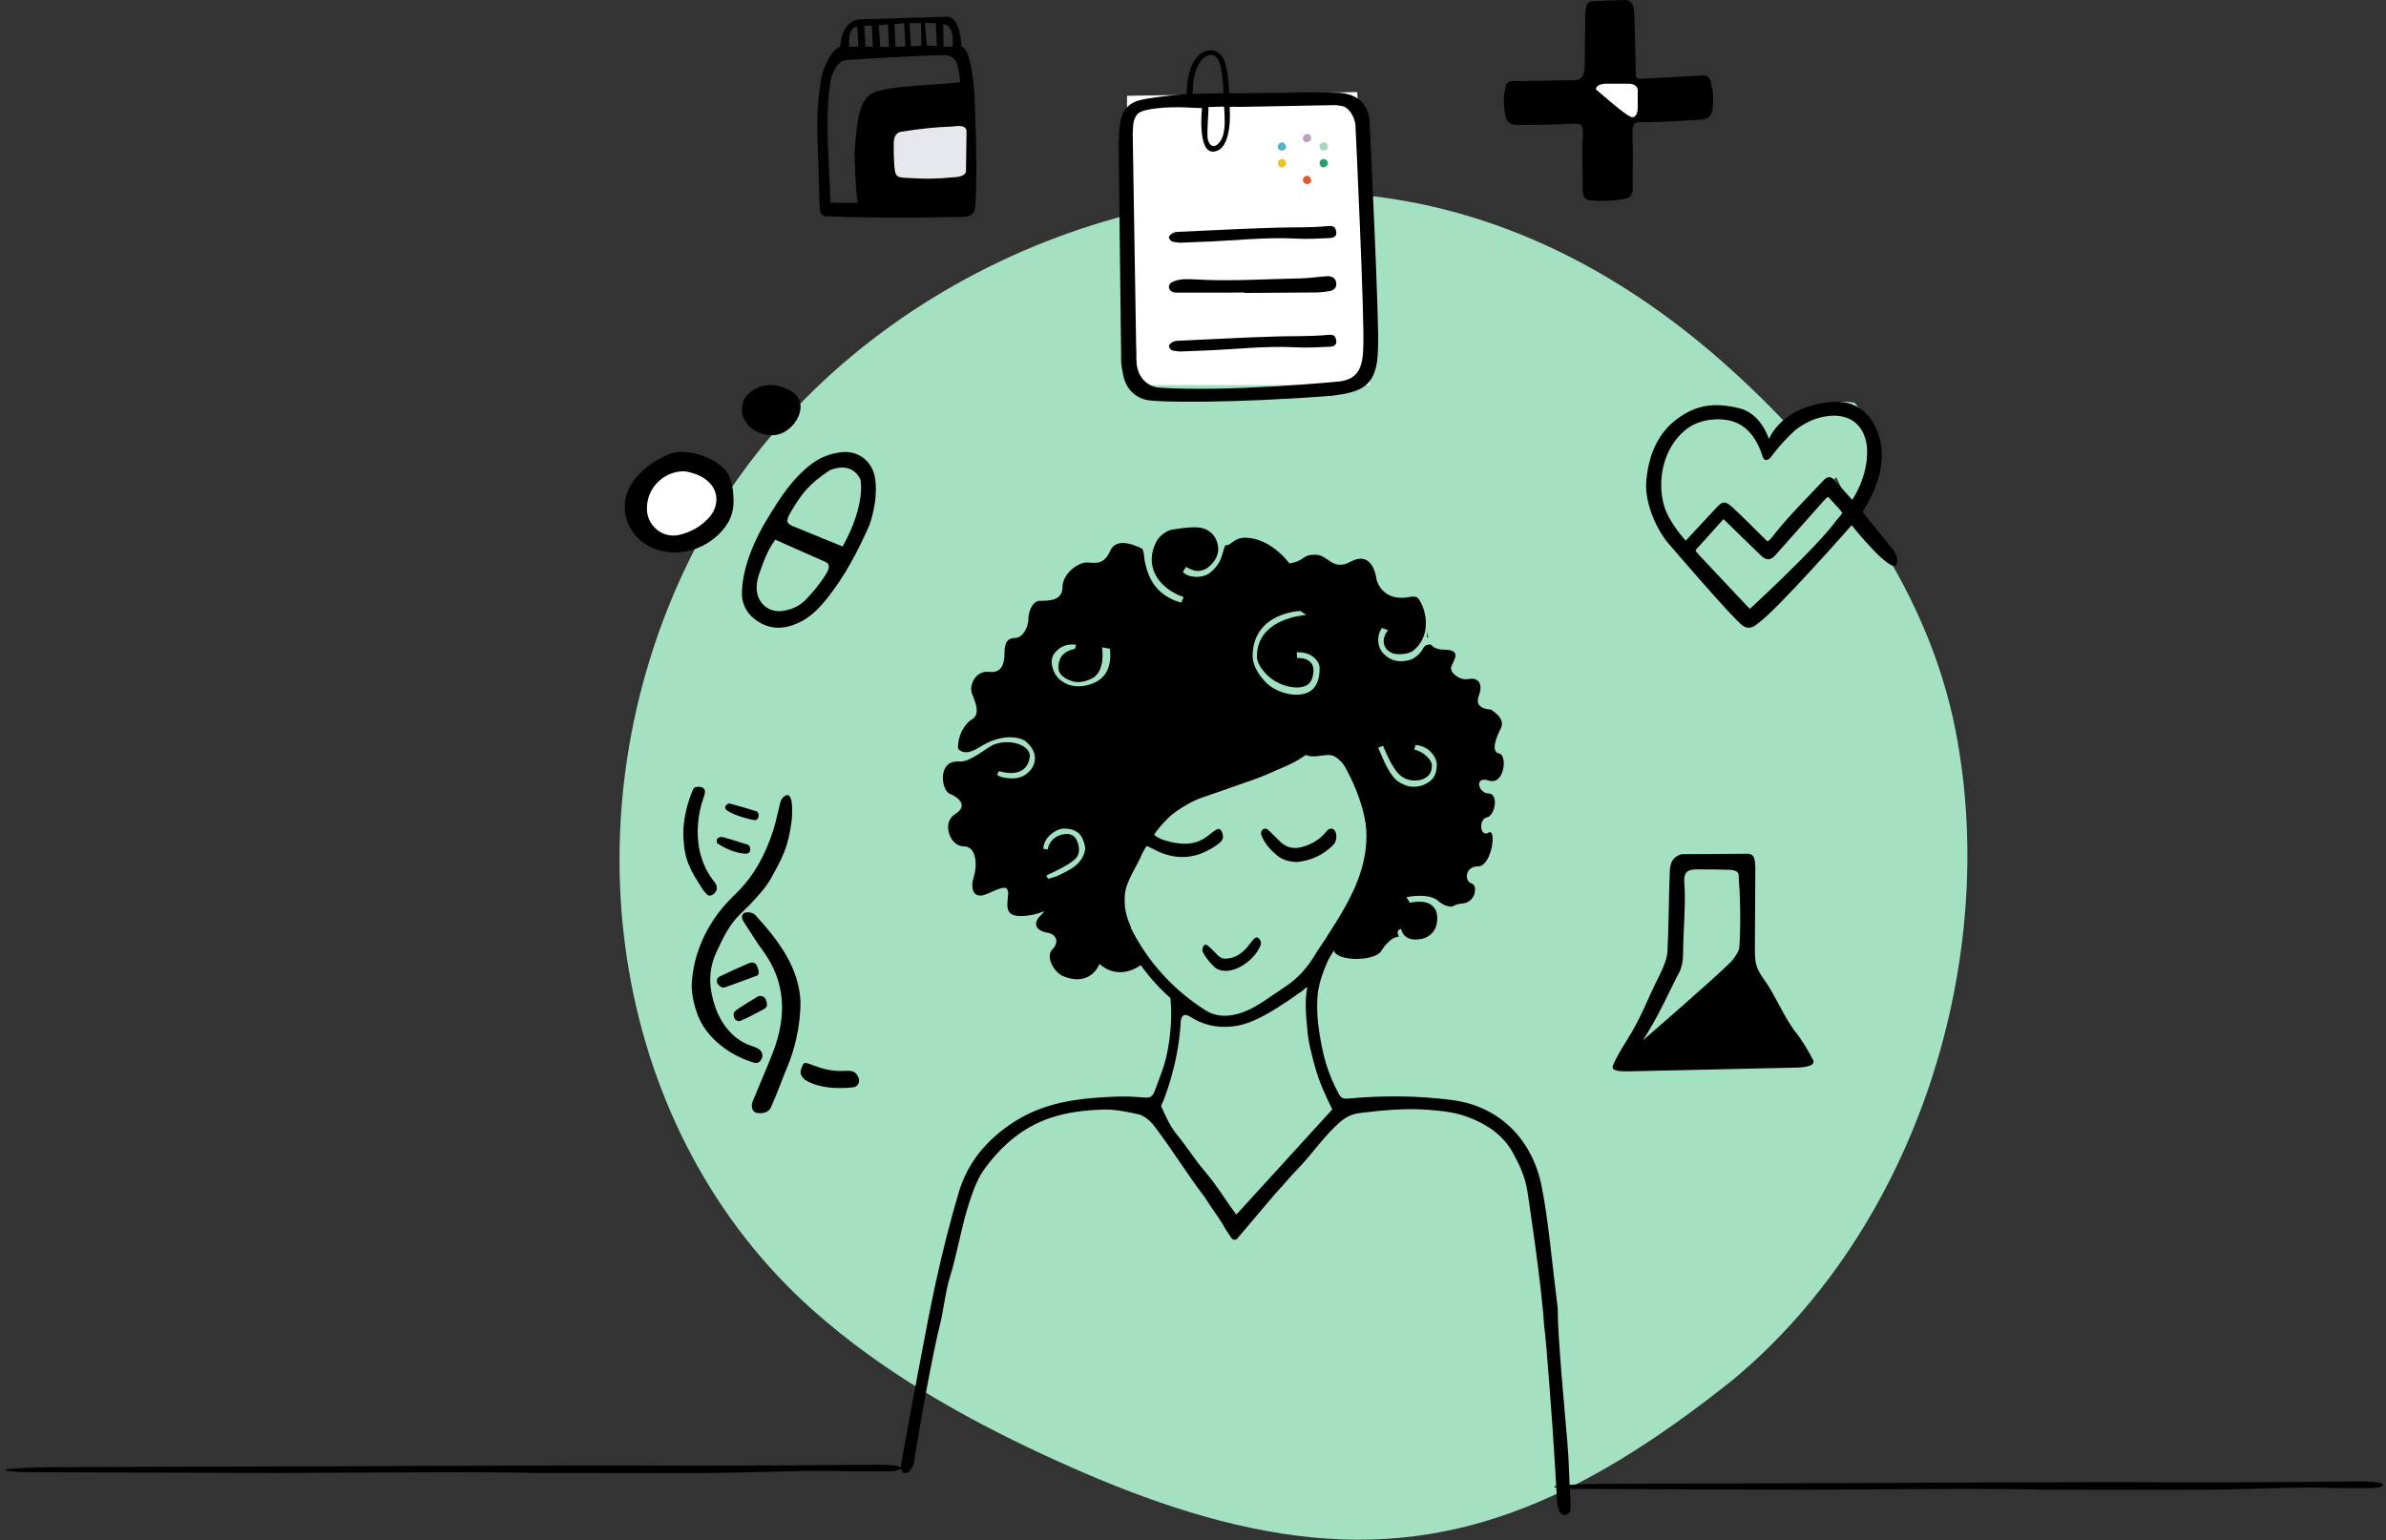 <svg xmlns="http://www.w3.org/2000/svg" xmlns:xlink="http://www.w3.org/1999/xlink" width="285px" height="184px" viewBox="0 0 285 184"><rect x="0" y="0" width="285" height="184" fill="#333333" stroke="none"/><title>peaceofmind</title><desc>Created with Sketch.</desc><g id="Symbols" stroke="none" stroke-width="1" fill="none" fill-rule="evenodd"><g id="section,-3-value-props-new" transform="translate(-1006, -303)" fill-rule="nonzero"><g id="peaceofmind" transform="translate(1006, 303)"><path d="M124.535,173.755 C133.582,177.956 143.191,181.696 153.234,183.246 C172.792,186.26 188.416,179.692 207.025,164.826 C229.102,146.437 238.865,114.478 233.603,87.377 C230.175,69.697 218.678,54.623 205.626,43.128 C192.816,31.855 177.354,24.014 159.678,23.073 C128.428,21.4 95.291,38.825 81.517,68.617 C67.501,98.927 73.292,135.403 97.157,156.591 C105.187,163.731 114.748,169.206 124.535,173.755 Z" id="Path" fill="#A3E1C2"></path><path d="M92.535,64 L100.621,67.27 C100.621,67.27 97.323,75.354 92.863,73.802 C88.017,72.118 92.535,64 92.535,64 Z" id="Path" fill="#A3E1C2"></path><path d="M86.493,61.108 C87.141,58.416 85.261,55.738 82.294,55.126 C79.327,54.513 76.397,56.2 75.749,58.892 C75.101,61.584 76.981,64.263 79.948,64.875 C82.915,65.487 85.845,63.801 86.493,61.108 Z" id="Path" fill="#FFFFFF"></path><path d="M91.66,61.985 C93.12,59.554 94.631,57.176 96.942,55.432 C98.011,54.621 99.184,54.19 100.47,54.031 C102.434,53.784 104.128,55.026 104.502,57.008 C104.502,57.008 105.031,59.281 103.859,62.716 C102.486,65.834 100.905,68.847 98.776,71.516 C97.812,72.723 96.734,73.815 95.3,74.449 C93.493,75.26 91.756,75.242 90.113,73.947 C89.236,73.251 88.758,72.37 88.628,71.278 C88.454,66.874 91.66,61.985 91.66,61.985 Z M99.132,56.172 C96.569,57.88 95.709,58.99 94.205,61.615 C93.997,62.188 93.867,62.514 94.666,62.848 L100.653,65.297 C103.467,60.224 102.781,57.326 102.781,57.326 C102.781,57.326 101.982,55.044 99.132,56.172 Z M92.598,64.478 C91.625,65.826 91.156,67.217 90.652,68.662 C90.496,69.111 90.4,69.604 90.383,70.08 C90.305,71.956 91.773,73.296 93.606,72.978 C94.64,72.802 95.579,72.37 96.326,71.569 C97.212,70.626 98.029,69.64 98.698,68.53 C99.141,67.799 99.097,67.393 98.637,67.156" id="Shape" fill="#000000"></path><path d="M87.609,59.495 C87.724,61.356 87.017,62.752 85.755,63.929 C83.469,66.062 80.264,66.589 77.625,65.316 C74.994,64.051 73.679,60.601 75.392,57.879 C76.486,56.141 78.102,55.043 79.894,54.279 C81.906,53.428 85.499,54.639 86.788,56.351 C87.265,56.992 87.6,58.301 87.609,59.495 Z M81.853,56.316 C79.602,56.185 77.219,58.055 77.272,60.847 C77.307,62.796 79.126,64.341 81.059,63.92 C82.515,63.604 83.795,62.884 84.775,61.742 C85.826,60.504 85.834,58.845 84.828,57.765 C84.016,56.887 82.948,56.518 81.853,56.316 Z" id="Shape" fill="#000000"></path><path d="M88.986,47.51 C88.306,48.767 88.591,50.175 89.712,51.114 C90.843,52.07 92.533,52.28 93.691,51.609 C95.061,50.821 95.86,49.287 95.557,48.071 C95.373,47.334 94.849,46.822 94.124,46.546 C94.124,46.546 91.229,44.819 88.986,47.51 Z" id="Path" fill="#000000"></path><path d="M201.635,64.868 L206.047,60.547 L211.393,65 L219.334,57.02 L221.02,60.547 C221.02,60.547 226.498,54.613 221.554,48.132 C221.554,48.132 215.552,46.607 210.528,53.917 C210.528,53.917 210.319,47.462 203.234,48.538 C203.243,48.538 191.746,53.264 201.635,64.868 Z" id="Path" fill="#A3E1C2"></path><path d="M223.995,65.958 C223.16,65.074 222.484,64.34 221.737,63.439 C221.596,63.264 221.342,62.923 221.183,62.739 C221.183,62.739 212.232,72.929 209.949,74.503 C209.228,75.16 208.666,75.072 208.2,74.775 C207.155,74.136 199.047,64.646 199.047,64.646 C197.624,62.748 196.421,59.835 196.649,57.395 C196.913,54.561 197.896,51.849 200.321,50.056 C202.675,48.316 204.827,48.088 207.647,48.753 C210.379,49.348 211.284,52.444 211.284,52.444 C213.506,47.905 219.409,48.001 219.409,48.001 C221.297,47.966 222.949,49.024 223.845,50.677 C225.136,53.065 224.952,55.593 224.091,57.955 C223.766,58.829 223.318,59.686 222.87,60.517 C222.747,60.736 222.624,60.955 222.484,61.156 C222.615,61.331 222.65,61.383 222.729,61.488 C223.88,62.905 225.022,64.322 226.164,65.748 C226.445,66.098 226.893,67.121 226.401,67.585 C225.935,67.943 223.995,65.958 223.995,65.958 Z M221.236,59.721 C221.236,59.721 223.221,56.914 223.011,53.511 C222.782,50.835 221.043,49.505 218.663,49.68 C217.064,49.794 215.728,50.415 214.455,51.368 C214.455,51.368 212.68,52.986 211.529,54.622 C211.529,54.622 210.871,55.436 210.545,54.57 C209.781,52.068 208.297,50.389 206.04,50.153 C206.04,50.153 203.255,49.68 201.182,51.482 C198.749,53.564 197.853,57.281 198.792,60.517 C199.416,62.494 201.349,64.602 201.349,64.602 L204.906,60.78 C205.758,59.826 206.048,59.791 207.059,60.727 C208.297,61.873 209.474,63.08 210.678,64.261 C211.125,64.698 211.099,64.812 211.486,64.392 C211.582,64.287 211.679,64.173 211.766,64.06 C213.41,61.882 216.484,58.829 217.266,57.972 C218.1,57.071 218.469,56.503 219.4,57.657 L221.236,59.721 Z M211.977,66.422 C211.38,67.043 210.845,66.903 210.238,66.273 L205.864,62.022 L202.517,65.748 C202.596,65.949 202.807,66.107 203.035,66.404 C204.124,67.576 209.009,72.754 209.009,72.754 C209.009,72.754 216.502,65.853 218.979,62.66 C219.479,61.978 219.813,61.672 220.059,61.296 C219.848,60.955 219.497,60.579 218.9,59.931 C218.697,59.721 218.566,59.573 218.338,59.354 C218.162,59.477 217.986,59.686 217.793,59.888 L211.977,66.422 Z" id="Shape" fill="#000000"></path><path d="M115.621,14.645 C115.621,14.645 115.54,21.021 115.371,21.594 C115.202,22.176 106.319,21.961 106.319,21.961 C106.319,21.961 105.32,16.436 105.712,15.863 C106.096,15.281 115.237,14 115.237,14 L115.621,14.645 Z" id="Path" fill="#E6E8EB"></path><path d="M116.398,11.364 C116.283,9.631 115.874,5.646 114.843,5.574 C114.843,5.574 114.772,2 113.137,2 L102.848,2.304 C101.08,2.295 100.431,4.198 100.36,5.574 C99.267,5.985 98.378,8.112 98.174,9.005 C97.97,9.899 97.641,12.517 97.623,14.206 C97.605,16.323 97.712,18.441 97.783,20.559 C97.836,22.132 97.827,22.98 97.908,24.553 C97.952,25.455 98.041,25.804 98.787,25.84 C105.825,26.152 115.119,25.911 115.119,25.911 C116.14,25.911 116.443,25.241 116.487,24.741 C116.834,20.487 116.398,11.364 116.398,11.364 Z M113.795,5.574 L112.711,5.592 L112.657,2.894 C112.667,2.894 114.017,2.76 113.795,5.574 Z M111.778,2.76 L111.911,5.512 L110.711,5.431 L110.481,2.76 L111.778,2.76 Z M110.001,2.76 L110.063,5.449 L108.801,5.538 L108.65,2.777 L110.001,2.76 Z M108.001,2.768 L108.134,5.565 L106.971,5.601 L106.837,2.885 L108.001,2.768 Z M106.055,2.911 L106.18,5.592 L105.14,5.61 L104.963,3.019 L106.055,2.911 Z M104.128,3.045 L104.261,5.583 C104.092,5.583 103.372,5.565 103.372,5.565 L103.239,3.099 C103.585,3.063 104.128,3.045 104.128,3.045 Z M102.394,3.188 L102.546,5.565 L101.462,5.601 C101.133,3.26 102.394,3.188 102.394,3.188 Z M101.141,7.165 C101.141,7.165 111.778,6.503 112.933,6.611 C114.435,6.745 114.435,7.844 114.71,9.836 C111.955,10.122 110.996,10.096 108.588,10.31 C105.886,10.551 104.403,10.837 103.718,11.463 C102.332,12.723 102.279,16.145 102.075,18.173 C102.075,18.173 102.154,22.641 102.457,24.213 C100.955,24.276 99.196,24.205 99.196,24.205 C99.089,20.997 98.76,16.574 98.876,13.357 C98.929,12.034 99,10.605 99.276,9.354 C99.284,9.336 99.764,7.281 101.141,7.165 Z M115.385,20.416 C115.385,21.175 113.955,21.175 113.955,21.175 C112.044,21.381 110.471,21.381 108.801,21.283 C107.068,21.184 106.882,21.345 106.793,19.29 C106.757,18.539 106.731,17.789 106.757,17.038 C106.784,16.279 107.086,15.832 107.664,15.734 C110.098,15.35 111.902,15.18 113.741,15.117 C114.097,15.108 115.448,14.778 115.448,15.734 C115.456,15.743 115.385,19.656 115.385,20.416 Z" id="Shape" fill="#000000"></path><path d="M204.296,9.631 C204.188,9.163 203.786,8.948 203.303,9.029 L195.87,9.424 C195.28,9.406 195.405,8.993 195.387,8.427 C195.333,6.28 195.289,4.124 195.226,1.977 C195.217,1.617 195.199,1.258 195.128,0.908 C195.02,0.351 194.627,-0.009 194.099,0 C192.748,0.036 191.389,0.072 190.038,0.171 C189.144,0.18 189.358,2.713 189.358,2.713 C189.323,3.791 189.287,6.334 189.296,7.412 L189.269,8.337 C189.206,8.903 188.965,9.55 188.223,9.577 L180.781,9.702 C180.289,9.657 179.904,9.9 179.824,10.367 C179.627,11.562 179.556,11.679 179.69,12.91 C179.797,13.934 179.824,14.877 181.201,14.94 C183.41,14.922 185.101,14.913 187.31,14.805 C189.037,14.715 189.081,14.751 189.064,16.35 C188.885,18.785 189.126,20.141 189.037,22.046 C189.019,22.405 189.054,22.765 189.099,23.115 C189.162,23.609 189.466,23.887 189.949,23.932 C191.237,24.058 192.516,24.004 193.795,23.807 C194.734,23.663 194.958,23.465 195.03,22.477 C194.949,20.195 195.11,19.09 194.994,16.557 C194.958,14.598 195.11,14.518 196.622,14.607 C198.831,14.563 201.04,14.428 203.249,14.293 C204.609,14.131 204.573,13.188 204.609,12.164 C204.653,10.915 204.582,10.816 204.296,9.631 Z" id="Path" fill="#000000"></path><path d="M194.703,13.924 C195.437,14.267 195.621,13.366 195.621,12.911 C195.621,12.456 195.621,10.782 195.621,10.782 C195.621,10.782 195.679,9.983 194.433,10 C193.516,10.009 191.808,10 191.808,10 C191.808,10 190.669,9.992 190.621,10.67 C190.621,10.67 193.902,13.555 194.703,13.924 Z" id="Path" fill="#FFFFFF"></path><path d="M89.886,110 C89.886,110 86.332,113.704 88.128,118.709 C89.923,123.707 93.799,125 93.799,125 C93.799,125 97.289,116.813 89.886,110 Z" id="Path" fill="#A3E1C2"></path><path d="M85.017,107 C85.017,107 88.834,105.477 88.612,100.782 C88.342,94.955 83.921,95 83.921,95 C83.921,95 80.364,98.154 85.017,107 Z" id="Path" fill="#A3E1C2"></path><path d="M93.8,95.077 C93.45,95.26 93.266,95.591 93.178,95.967 C92.907,97.056 92.696,98.163 92.355,99.227 C91.444,102.034 90.112,104.597 87.965,106.698 C87.159,107.483 86.371,108.302 85.714,109.2 C83.883,111.685 82.761,114.614 82.621,117.665 C82.612,118.912 82.937,120.219 83.366,121.335 C84.391,123.968 86.984,125.964 89.753,126.871 C90.103,126.984 90.497,127.133 90.795,126.775 C91.023,126.505 91.084,126.287 91.058,126.008 C91.005,125.389 90.357,125.154 89.77,124.962 C87.65,124.282 86.204,122.442 85.477,120.428 C84.689,118.232 84.531,116 85.574,113.759 C86.502,111.772 87.159,110.351 88.789,108.851 C89.621,108.084 91.373,106.21 91.934,105.216 C93.476,102.47 94.159,101.232 94.562,98.041 C94.554,98.041 94.948,94.432 93.8,95.077 Z" id="Path" fill="#000000"></path><path d="M90.291,132.945 C90.104,132.873 89.908,132.657 89.852,132.459 C89.684,131.902 89.992,131.399 90.188,130.914 C90.88,129.198 91.638,127.509 92.311,125.775 C93.966,121.48 93.928,117.338 91.039,113.466 C90.478,112.72 89.992,111.92 89.478,111.139 C89.216,110.752 88.964,110.357 88.73,109.952 C88.562,109.656 88.58,109.333 88.842,109.117 C89.104,108.901 89.917,109 90.17,109.279 C93.106,112.459 95.452,115.694 95.621,119.728 C95.602,122.585 94.948,125.37 93.957,127.689 C93.293,129.251 92.993,130.285 92.152,132.145 C92.161,132.136 91.909,133.259 90.291,132.945 Z" id="Path" fill="#000000"></path><path d="M85.179,105.183 C85.179,105.183 85.869,105.819 85.524,106.49 C85.368,106.748 85.148,106.946 84.913,106.988 C84.787,107.005 84.615,107.014 84.529,106.937 C84.325,106.756 84.129,106.55 83.98,106.318 C82.992,104.761 81.856,103.223 81.691,100.781 C81.283,97.522 82.788,94.316 82.788,94.316 C82.937,93.877 83.815,93.963 84.019,94.169 C84.341,94.47 84.176,94.823 84.09,95.175 C84.09,95.167 81.809,100.678 85.179,105.183 Z" id="Path" fill="#000000"></path><path d="M96.127,128.991 C95.614,128.516 95.55,128.179 95.678,127.793 C95.751,127.575 95.925,127.011 96.127,127 C96.43,126.991 96.751,127.139 97.063,127.258 C98.237,127.704 99.365,128.021 100.814,127.951 C101.768,127.892 102.181,127.971 102.52,128.675 C102.813,129.288 102.419,129.862 101.942,129.902 C101.952,129.912 98.265,130.427 96.127,128.991 Z" id="Path" fill="#000000"></path><path d="M86.537,117.986 C86.156,118.078 85.804,117.688 85.699,117.483 C85.499,117.103 85.709,116.785 86.023,116.642 C87.137,116.108 88.252,115.595 89.385,115.112 C90.061,114.825 90.413,115.091 90.585,115.903 C90.642,116.169 90.661,116.477 90.413,116.569 C89.042,117.083 87.899,117.493 86.537,117.986 Z" id="Path" fill="#000000"></path><path d="M90.616,97.302 C90.663,97.76 90.38,98.063 90.057,97.989 C88.964,97.745 87.879,97.45 86.911,96.889 C86.675,96.749 86.526,96.513 86.691,96.262 C86.785,96.129 87.037,95.974 87.163,96.004 C88.248,96.291 89.318,96.601 90.388,96.941 C90.521,96.992 90.576,97.236 90.616,97.302 Z" id="Path" fill="#000000"></path><path d="M85.951,100.03 C86.087,100.022 86.232,99.977 86.353,100.015 C87.334,100.299 88.307,100.584 89.272,100.906 C89.537,100.995 89.642,101.258 89.618,101.535 C89.585,101.842 89.352,102.014 89.079,101.999 C87.816,101.939 86.723,101.408 85.702,100.779 C85.597,100.719 85.613,100.426 85.645,100.254 C85.661,100.164 85.846,100.105 85.951,100.03 Z" id="Path" fill="#000000"></path><path d="M91.621,120.073 C91.574,120.442 91.247,120.565 91.06,120.667 C90.21,121.128 89.341,121.579 88.454,121.958 C88.164,122.082 87.828,121.928 87.678,121.538 C87.529,121.149 87.687,120.851 87.977,120.657 C88.79,120.114 89.612,119.601 90.453,119.098 C90.752,118.924 91.21,118.975 91.406,119.303 C91.528,119.519 91.612,119.724 91.621,120.073 Z" id="Path" fill="#000000"></path><polygon id="Path" fill="#000000" points="208.986 115 215.621 125.972 195.621 127 195.897 125.313"></polygon><polygon id="Path" fill="#A3E1C2" points="200.212 103 208.621 103.126 208.192 115.456 196.992 124.923 194.621 126 200.212 115.986"></polygon><path d="M214.701,127.55 L194.834,127.996 C194.1,127.996 192.7,128.074 192.623,127.55 C192.545,127.026 194.834,123.454 194.834,123.454 C196.232,121.069 196.889,119.156 198.218,116.527 C198.598,115.768 199.116,114.606 199.168,113.758 C199.323,111.042 199.323,107.252 199.453,104.098 C199.496,103.033 199.815,102.386 200.843,102.055 L208.562,102.003 C209.659,101.95 209.607,102.727 209.667,103.662 L209.615,113.496 C209.615,115.278 209.84,115.828 210.824,117.191 C212.024,118.851 213.207,121.733 214.494,123.332 C215.228,124.24 216.013,125.585 216.549,126.598 C217.059,127.55 214.701,127.55 214.701,127.55 Z M206.749,114.929 C207.059,114.632 207.716,113.68 207.75,113.243 C207.923,110.938 207.897,107.68 207.698,105.077 C207.698,104.404 207.75,104.02 206.654,103.924 C205.031,103.871 204.322,103.871 202.561,103.871 C201.404,103.915 201.084,104.361 201.188,105.557 C201.369,107.706 201.067,111.34 201.05,113.479 C201.042,114.667 200.99,115.584 200.351,116.597 C199.28,118.764 198.132,121.174 197.156,122.79 C197.044,122.982 196.698,123.585 196.223,124.31 C196.223,124.31 204.426,117.226 206.749,114.929 Z M208.001,116.3 C204.823,118.527 202.924,121.366 199.314,123.829 C198.235,124.502 195.783,126.091 196.301,126.214 C196.379,126.398 197.571,126.415 197.856,126.38 C199.522,126.38 201.793,126.17 203.563,126.17 C206.498,126.126 209.486,125.996 212.784,125.908 C213.018,125.926 213.458,125.882 213.467,125.541 C213.484,125.332 213.363,125.061 213.216,124.903 C211.67,122.467 209.771,118.458 208.001,116.3 Z" id="Shape" fill="#000000"></path><polygon id="Path" fill="#FFFFFF" points="163.621 46 134.621 46 134.621 11.445 162.122 11"></polygon><path d="M141.721,11.224 C141.826,9.922 141.826,9.066 142.393,7.747 C142.393,7.747 143.107,6 144.623,6 C146.235,6 146.479,8.131 146.479,8.131 C146.68,8.883 146.723,9.616 146.828,11.119 C147.551,11.171 148.143,11.162 148.954,11.145 C151.054,11.101 153.084,11.075 155.176,11.04 C156.648,11.014 158.13,11.075 159.602,11.075 C161.458,11.075 163.375,11.896 163.584,14.429 C163.584,14.429 164.813,39.516 164.595,41.683 C164.525,46.312 162.521,46.819 159.158,47.282 C147.29,48.19 138.55,48.077 137.077,47.806 C135.604,47.535 134.48,46.452 134.167,44.818 C134.062,44.286 133.94,43.744 133.923,43.211 L133.627,17.976 C133.609,17.434 133.635,16.884 133.662,16.342 C133.731,14.403 133.914,12.874 135.622,12.141 C136.546,11.669 141.721,11.224 141.721,11.224 Z M144.946,18.116 C142.985,18.246 143.577,12.918 143.577,12.918 C143.229,12.918 142.375,12.866 141.765,12.84 C139.404,12.726 136.598,12.971 135.962,13.547 C135.247,14.176 135.361,15.224 135.299,15.993 L135.709,41.351 C135.753,42.049 135.709,42.757 135.77,43.447 C135.892,44.906 136.885,46.12 138.341,46.303 C146.619,46.889 159.977,45.578 159.977,45.578 C162.068,45.316 162.791,44.128 162.835,41.517 C163.027,38.617 161.92,15.285 161.92,15.285 C161.92,13.914 161.013,12.77 160.334,12.682 C160.029,12.639 159.716,12.551 159.411,12.56 C155.681,12.621 151.951,12.691 148.222,12.77 C147.856,12.778 147.333,12.726 146.871,12.778 C146.88,12.787 147.333,17.923 144.946,18.116 Z M146.157,11.136 C146.026,9.197 145.974,7.651 145.355,6.908 C144.841,6.236 144.057,6.646 143.682,7.022 C142.654,8.035 142.488,9.739 142.454,11.224 L146.157,11.136 Z M144.353,12.787 C144.335,13.704 144.205,15.338 144.222,16.264 C144.231,16.622 144.405,17.417 144.946,17.452 C145.286,17.469 145.651,17.067 145.808,16.805 C146.174,16.194 146.279,15.373 146.287,14.674 C146.287,14.29 146.261,13.11 146.209,12.735 L144.353,12.787 Z" id="Shape" fill="#000000"></path><path d="M140.929,42 C140.613,41.953 140.296,41.945 140.033,41.867 C139.874,41.82 139.769,41.672 139.681,41.547 C139.523,41.329 139.707,41.141 139.883,40.985 C140.235,40.673 140.771,40.712 141.254,40.689 C145.033,40.517 148.803,40.306 152.583,40.197 C154.569,40.142 156.572,40.204 158.549,40.017 C159.341,39.939 159.525,40.119 159.613,40.735 C159.675,41.188 159.367,41.407 158.813,41.43 C157.522,41.485 156.212,41.571 154.929,41.5 C151.018,41.29 147.169,41.781 143.293,41.906 C142.502,41.93 141.702,41.969 140.929,42 Z" id="Path" fill="#000000"></path><path d="M140.939,29 C140.618,28.953 140.306,28.945 140.038,28.866 C139.883,28.819 139.77,28.67 139.684,28.544 C139.519,28.323 139.71,28.135 139.891,27.977 C140.246,27.67 140.774,27.702 141.267,27.678 C145.04,27.505 148.804,27.301 152.585,27.198 C154.575,27.143 156.566,27.214 158.547,27.017 C159.334,26.939 159.525,27.12 159.611,27.741 C159.681,28.198 159.369,28.418 158.807,28.441 C157.517,28.496 156.211,28.583 154.921,28.512 C151.01,28.3 147.168,28.788 143.3,28.906 C142.513,28.929 141.717,28.969 140.939,29 Z" id="Path" fill="#000000"></path><path d="M148.649,34.952 C145.941,34.962 143.233,34.971 140.525,34.962 C140.042,34.962 139.703,34.752 139.631,34.371 C139.56,33.989 139.872,33.732 140.266,33.589 C141.079,33.293 141.964,33.331 142.831,33.388 C146.96,33.627 151.071,33.341 155.182,33.265 C156.263,33.246 157.327,33.083 158.409,33.007 C159.026,32.959 159.445,33.15 159.58,33.656 C159.74,34.256 159.427,34.695 158.713,34.8 C158.185,34.876 157.64,34.943 157.104,34.943 C154.289,34.971 151.473,34.981 148.667,35 C148.649,34.981 148.649,34.971 148.649,34.952 Z" id="Path" fill="#000000"></path><path d="M156.62,16.524 C156.626,16.648 156.59,16.716 156.537,16.772 C156.405,16.902 156.244,16.97 156.071,16.995 C155.85,17.026 155.707,16.92 155.641,16.648 C155.581,16.419 155.653,16.234 155.909,16.073 C156.035,15.992 156.178,15.98 156.321,16.029 C156.453,16.079 156.542,16.153 156.572,16.289 C156.584,16.388 156.608,16.475 156.62,16.524 Z" id="Path" fill="#BAA3BF"></path><path d="M156.62,21.578 C156.626,21.702 156.578,21.801 156.487,21.869 C156.22,22.061 155.977,22.036 155.758,21.832 C155.625,21.708 155.589,21.541 155.649,21.362 C155.753,21.058 156.105,20.904 156.341,21.065 C156.517,21.182 156.608,21.368 156.62,21.578 Z" id="Path" fill="#E05C26"></path><path d="M153.106,18 C152.924,18 152.724,17.884 152.662,17.737 C152.574,17.536 152.63,17.279 152.799,17.138 C153.018,16.961 153.287,16.925 153.474,17.206 C153.506,17.248 153.537,17.285 153.556,17.328 C153.687,17.585 153.618,17.792 153.362,17.933 C153.281,17.976 153.193,17.988 153.106,18 Z" id="Path" fill="#58B3CA"></path><path d="M158.62,19.478 C158.644,19.783 158.193,20.058 157.967,19.989 C157.674,19.896 157.522,19.478 157.693,19.215 C157.882,18.916 158.272,18.959 158.467,19.159 C158.553,19.24 158.614,19.378 158.62,19.478 Z" id="Path" fill="#22A06D"></path><path d="M153.122,20 C152.865,20.009 152.657,19.802 152.624,19.542 C152.6,19.318 152.716,19.13 152.931,19.049 C153.064,18.995 153.188,18.977 153.321,19.04 C153.512,19.13 153.636,19.3 153.619,19.506 C153.603,19.704 153.512,19.865 153.329,19.937 C153.255,19.973 153.172,19.982 153.122,20 Z" id="Path" fill="#EAC523"></path><path d="M158.086,18 C157.819,18 157.621,17.791 157.621,17.492 C157.621,17.193 157.845,16.975 158.146,17.002 C158.448,17.02 158.621,17.202 158.621,17.501 C158.629,17.782 158.388,18 158.086,18 Z" id="Path" fill="#A7D8BF"></path><path d="M148.829,64.245 C146.73,64.183 146.96,66.338 145.392,64.201 C144.169,62.53 141.99,62.978 139.642,63.339 C137.56,63.656 137.684,66.171 136.869,65.766 C136.054,65.362 133.44,63.972 132.626,65.793 C131.81,67.613 130.792,67.208 129.772,67.208 C128.754,67.208 126.911,68.545 126.911,70.163 C126.911,71.781 125.281,71.781 124.262,71.781 C123.243,71.781 122.836,73.197 122.836,74.006 C122.836,74.815 122.225,76.231 121.205,76.231 C120.187,76.231 119.983,77.04 119.983,78.051 C119.983,79.062 119.78,80.478 118.149,80.276 C116.519,80.073 115.704,81.893 116.112,82.905 C116.519,83.916 117.13,85.332 116.112,85.939 C115.093,86.546 114.428,88.023 114.428,89.236 C114.428,90.45 116.112,90.802 114.074,91.004 C112.037,91.207 112.444,94.443 113.462,94.847 C114.482,95.251 115.704,96.263 114.074,97.274 C112.444,98.285 113.462,101.117 115.093,101.117 C116.723,101.117 116.723,103.544 116.315,104.757 C115.908,105.971 116.112,107.589 117.946,106.78 C119.78,105.971 120.594,105.566 120.391,107.185 C120.187,108.802 120.32,109.647 122.632,109.409 C124.448,109.224 125.299,108.38 124.28,109.392 C123.261,110.403 123.855,111.23 125.077,111.432 C126.3,111.634 126.504,112.645 125.689,113.455 C124.873,114.263 125.839,116.171 127.035,116.646 C130.34,117.966 131.323,115.169 131.323,115.169 C133.883,117.394 136.444,115.169 136.444,115.169 C131.642,110.561 133.565,102.304 139.89,97.388 C145.924,92.701 155.855,92.939 158.025,87.68 C169.436,102.242 159.248,113.367 159.248,113.367 C159.452,114.984 164.191,114.861 164.953,113.666 C166.415,111.379 167.691,111.617 168.506,112.628 C169.321,113.639 172.271,112.003 172.209,110.174 C172.183,109.339 173.157,108.047 174.655,107.949 C176.293,107.844 176.559,105.734 175.744,105.531 C174.929,105.329 174.929,103.509 176.559,103.509 C178.189,103.509 178.818,98.874 177.799,99.481 C176.781,100.088 176.576,97.863 177.596,97.661 C178.615,97.458 179.031,94.803 177.809,94.803 C176.586,94.803 176.019,92.657 177.853,93.264 C179.686,93.871 180.094,90.23 179.075,90.028 C178.056,89.825 178.667,88.208 179.279,86.994 C179.89,85.78 178.056,84.769 178.056,84.769 C178.056,84.769 176.019,84.769 176.63,83.151 C177.241,81.533 176.426,80.927 175.408,81.129 C174.388,81.331 173.317,80.452 173.317,79.845 C173.317,79.238 174.947,77.62 172.501,77.62 C170.056,77.62 170.579,75.413 170.579,74.199 C170.579,72.986 170.048,70.989 168.444,71.315 C165.024,72.01 164.422,69.239 164.422,69.239 C164.422,69.239 164.068,65.643 161.347,67.102 C159.124,68.299 158.716,66.276 157.086,66.276 C155.456,66.276 156.032,66.944 154.021,67.323 C154.012,67.314 151.894,64.342 148.829,64.245 Z" id="Path" fill="#000000"></path><path d="M155.97,85.673 C155.97,85.673 157.702,84.006 158.149,83.287 C159.561,81.014 161.621,93 161.621,93 C161.621,93 160.145,90.263 158.85,90.21 C157.556,90.157 156.681,90.806 155.323,89.841 C153.428,88.499 155.97,85.673 155.97,85.673 Z" id="Path" fill="#000000"></path><path d="M154.869,103 C154.034,102.954 153.234,102.779 152.547,102.209 C151.712,101.518 150.998,100.735 150.633,99.667 C150.581,99.52 150.703,99.207 150.833,99.106 C150.955,99.004 151.277,98.977 151.381,99.069 C151.912,99.538 152.39,100.063 152.903,100.551 C153.686,101.306 154.573,101.481 155.6,101.177 C156.782,100.836 157.756,100.229 158.53,99.225 C158.644,99.087 158.913,98.977 159.078,99.004 C159.356,99.059 159.539,99.308 159.591,99.621 C159.678,100.156 159.583,100.634 159.183,101.02 C157.957,102.218 156.512,102.844 154.869,103 Z" id="Path" fill="#000000"></path><path d="M146.225,115.992 C145.824,115.954 145.44,115.876 145.106,115.574 C144.522,115.048 144.021,114.434 143.653,113.704 C143.579,113.559 143.645,113.256 143.728,113.072 C143.837,112.838 144.063,112.828 144.246,112.964 C144.463,113.13 144.664,113.344 144.864,113.529 C145.323,113.947 145.674,114.561 146.359,114.542 C147.26,114.522 148.036,114.133 148.704,113.461 C149.104,113.062 149.422,112.565 149.806,112.146 C149.948,111.99 150.173,111.932 150.348,112.107 C150.557,112.312 150.699,112.614 150.574,112.925 C149.914,114.639 147.786,116.119 146.225,115.992 Z" id="Path" fill="#000000"></path><path d="M134.195,112.021 C134.195,112.021 136.272,116.186 139.792,119.23 C139.792,119.23 140.171,121.816 139.475,125.477 C139.123,127.348 138.709,128.204 138.059,129.995 C137.662,131.098 137.504,131.222 136.351,131.107 C134.38,130.922 132.409,131.027 130.446,131.195 C127.119,131.469 123.934,132.219 121.065,134.08 C117.932,136.119 115.618,138.81 114.544,142.384 C113.479,145.957 112.573,149.584 111.772,153.228 C110.654,158.32 108.639,169.491 107.68,174.617 C107.566,175.367 107.566,176.011 108.155,176.011 C108.745,176.011 109.158,174.873 109.158,174.873 C109.686,171.185 111.429,161.487 112.37,157.879 C112.458,157.543 112.502,157.19 112.573,156.846 C112.846,155.47 113.013,154.058 113.426,152.717 C114.368,149.69 114.826,146.54 115.829,143.513 C116.296,142.092 116.806,140.716 117.694,139.525 C119.728,136.789 122.183,134.69 125.395,133.587 C127.419,132.889 129.522,132.66 131.616,132.572 C133.077,132.51 134.6,132.819 136.07,133.154 C136.07,133.154 137.108,133.436 137.97,134.672 C140.065,137.416 141.789,140.284 143.893,143.028 C144.72,144.343 145.169,144.89 145.996,146.169 C146.234,146.681 146.753,147.387 147.052,147.864 C147.201,148.111 147.519,148.234 147.774,147.996 L152.403,142.534 C153.274,141.616 154.066,140.619 154.955,139.719 C156.679,137.963 158.149,135.731 160.015,134.098 C160.736,133.463 161.494,133.093 162.444,132.978 C165.251,132.642 168.032,132.369 170.839,132.616 C172.661,132.775 174.034,132.925 175.75,133.622 C177.827,134.469 179.595,135.722 180.695,137.707 C181.478,139.119 182.165,140.593 182.429,142.225 C182.429,142.225 184.145,153.414 184.436,158.32 C184.726,160.279 185.509,171.317 185.624,173.294 C185.738,175.261 185.87,177.229 185.985,179.205 C186.011,179.7 186.072,180.185 186.31,180.635 C186.46,180.917 186.741,181.041 187.014,180.988 C187.278,180.935 187.533,180.741 187.577,180.432 C187.621,180.158 187.63,179.868 187.613,179.594 C187.436,177.141 187.428,174.741 187.216,172.288 C186.935,168.917 186.046,159.696 186.064,156.299 C185.491,151.87 184.911,145.313 184.101,141.528 C182.922,135.987 178.971,132.157 173.523,131.443 C169.387,130.895 165.251,130.869 161.106,131.248 C160.543,131.301 160.226,131.266 159.927,130.719 C158.528,128.133 158.017,126.087 157.568,123.227 C157.111,120.245 157.454,118.348 157.454,118.348 C157.718,116.619 158.73,114.545 158.73,114.545 C159.144,113.892 159.513,113.204 159.962,112.577 C161.907,109.841 163.218,106.824 164.125,103.604 C164.274,103.074 164.397,102.545 164.476,102.007 C164.749,100.321 164.705,98.627 164.362,96.906 C163.817,94.171 162.91,91.621 161.053,89.467 C160.323,88.621 160.05,87.562 159.425,86.52 C159.372,86.379 159.117,85.92 158.994,85.629 C158.712,85.312 158.616,83.944 158.422,83.617 C158.422,83.617 157.577,85.973 161.106,92.353 C163.016,95.803 163.781,99.403 162.77,103.321 C161.898,106.674 160.041,109.489 158.22,112.339 C157.841,112.93 157.41,113.494 157.058,114.104 C156.143,115.648 154.981,116.936 153.477,117.916 C152.473,118.569 151.505,119.283 150.493,119.919 C148.469,121.198 146.023,121.983 144.016,120.721 C136.571,116.027 134.406,109.26 134.406,109.26 L134.195,112.021 Z M135.075,110.724 C134.468,109.383 134.257,108.359 134.362,106.904 C134.477,105.28 135.841,103.48 136.439,101.971 C136.712,101.459 136.844,101.248 136.976,101.062 C137.293,101.23 137.46,101.291 137.944,101.538 C140.584,102.906 143.118,102.606 145.495,100.85 C146.111,100.391 146.207,100.039 145.952,99.394 C145.838,99.112 145.6,98.927 145.292,99.121 C144.931,99.341 144.606,99.606 144.272,99.871 C142.635,101.15 140.839,100.912 139.044,100.383 C138.498,100.206 138.12,99.951 137.865,99.756 C137.997,99.465 138.287,99.112 138.587,98.759 C139.783,97.356 141.147,96.147 142.934,95.521 C145.257,94.717 147.589,93.915 149.904,93.085 C151.761,92.423 153.529,91.55 155.21,90.509 C155.817,90.13 156.354,89.671 156.812,89.132 C157.938,87.668 157.04,83.679 156.627,83 C156.407,83.247 156.099,87.217 155.817,87.411 C155.412,88.021 155.369,88.603 154.708,89.053 C153.371,89.971 151.936,90.73 150.432,91.321 C147.949,92.291 145.486,93.324 142.916,94.065 C140.831,94.664 139.229,95.962 137.759,97.542 C135.595,99.88 134.512,102.756 133.368,105.624 C132.127,108.765 133.025,111.412 135.295,113.689 L135.075,110.724 Z M147.677,145.119 C146.964,144.175 146.621,143.654 146.145,142.949 C145.433,141.898 144.702,140.875 143.884,139.913 C142.652,138.475 142.08,137.416 140.461,135.413 C139.669,134.416 139.009,132.872 138.701,132.166 C138.736,131.857 138.807,131.972 139.097,131.178 C140.162,128.257 140.857,125.248 141.033,122.133 C141.033,122.063 141.041,121.992 141.05,121.922 C141.139,121.286 141.517,121.074 142.089,121.436 C143.629,122.424 145.275,122.839 147.105,122.645 C147.818,122.575 148.478,122.424 149.147,122.177 C151.013,121.48 152.64,120.378 154.277,119.283 C154.682,119.01 155.069,118.692 155.491,118.445 C155.65,118.348 156.037,117.889 156.169,117.977 C155.738,119.556 156.134,122.707 156.134,122.707 C156.204,124.26 156.662,125.981 157.12,127.622 C157.595,129.334 158.343,130.913 159.135,132.554 C155.316,136.736 151.54,140.893 147.677,145.119 Z" id="Shape" fill="#000000"></path><path d="M152.275,82.32 C152.206,82.284 152.13,82.239 152.061,82.202 C150.742,81.409 149.621,79.657 149.621,78.408 C149.638,73.191 155.254,73 155.306,73 L156.041,73.474 C155.819,73.493 150.143,73.857 150.135,78.435 C150.135,79.43 151.187,80.716 152.3,81.381 C153.627,82.166 155.297,82.393 156.17,81.819 C156.658,81.5 156.906,80.779 156.889,79.949 C156.864,79.12 156.889,79.949 156.889,79.949 C156.881,79.949 156.889,78.545 154.929,78.618 L154.895,77.934 C156.641,77.843 157.651,79.001 157.617,79.794 C157.668,81.08 157.248,82.038 156.607,82.512 C155.613,83.242 153.765,83.133 152.275,82.32 Z" id="Path" fill="#A3E1C2"></path><path d="M168.698,93.991 C168.187,93.991 167.449,93.692 166.995,93.365 C166.03,92.683 165.368,91.103 164.668,89.449 L164.621,89.337 L165.075,89.14 L165.207,89.14 C165.841,90.627 166.522,92.047 167.288,92.664 C168.329,93.514 169.625,93.252 169.994,93.075 C170.694,92.739 171.053,92.318 171.034,91.365 C171.025,90.86 170.079,89.776 168.925,89.57 L169.086,89 C170.817,89.159 171.64,90.598 171.621,91.365 C171.593,92.281 171.394,93.038 170.504,93.543 C170.041,93.823 169.417,94.047 168.698,93.991 Z" id="Path" fill="#A3E1C2"></path><path d="M119.313,92.138 L119.102,92.578 C119.479,92.872 120.222,93 120.865,93 C121.545,93 122.444,92.844 123.142,91.936 C124.051,90.752 123.564,89.45 122.536,88.596 C121.829,88.018 119.653,87.606 117.074,89.23 C115.678,90.111 115.109,89.927 114.65,89.652 C114.209,89.395 113.962,88.587 113.879,88 L112.621,90.55 C112.989,90.064 113.493,90.495 114.017,90.798 C114.999,91.358 116.128,90.633 118.129,89.275 C119.855,88.11 122.839,88.752 123.013,90.211 C123.013,90.221 123.077,93.184 119.313,92.138 Z" id="Path" fill="#A3E1C2"></path><path d="M126.964,78.214 C126.535,78.641 126.271,79.579 126.508,80.216 C126.736,80.819 127.401,81.162 128.058,81.389 C128.851,81.674 129.926,81.339 130.473,81.037 C132.041,80.174 131.667,77.62 131.64,77.343 L132.57,77.511 C132.597,77.829 133.016,80.434 130.893,81.489 C130.209,81.832 129.507,82 128.832,82 C128.413,82 128.003,81.933 127.62,81.799 C126.781,81.497 126.125,80.886 125.833,80.107 C125.514,79.261 125.551,78.558 125.97,78.03 C127.027,76.69 128.486,77.042 128.55,77.042 L128.386,77.528 C128.394,77.528 127.529,77.653 126.964,78.214 Z" id="Path" fill="#A3E1C2"></path><path d="M173.605,107.79 C173.605,107.79 172.724,108.267 171.507,107.523 C171.457,107.495 171.423,107.459 171.373,107.431 C170.031,106.649 167.707,107.523 167.598,107.551 L168.101,108.157 C168.714,107.955 170.375,107.367 171.264,108.58 C171.524,108.939 171.7,109.72 171.608,110.41 C171.49,111.247 170.92,111.937 170.132,112.221 C168.949,112.636 167.992,112.516 167.489,111.403 C166.593,111.676 167.523,113.049 169.335,113.233 C169.67,113.233 170.122,113.188 170.441,113.077 C171.456,112.719 171.816,111.761 172.403,110.859 C172.78,110.28 172.766,109.344 172.589,108.764 L173.084,108.23 L173.605,107.79 Z" id="Path" fill="#A3E1C2" transform="translate(170.374, 110.17) rotate(8) translate(-170.374, -110.17) "></path><path d="M136.664,66.492 C136.579,65.056 135.621,64.653 135.621,64.653 L137.843,63.08 L137.809,63.51 C139.157,62.339 141.812,61.726 143.422,62.119 C145.008,62.512 149.095,62.604 147.069,64.278 C145.61,65.486 146.56,66.767 144.551,68.414 C143.618,69.182 141.829,69.026 141.294,68.322 L141.659,67.737 C142.43,68.13 142.939,68.414 143.864,68.048 C144.491,67.8 145.661,66.684 145.5,65.348 C145.237,63.162 143.202,62.906 142.43,62.86 C140.794,62.778 138.844,63.363 138.131,64.699 C136.681,67.434 138.123,70.188 141.396,71.35 L141.074,72 C137.961,71.094 137.164,68.962 136.757,67.16 C136.757,67.16 136.681,66.803 136.664,66.492 Z" id="Path" fill="#A3E1C2"></path><path d="M170.525,76.123 L170.428,76.148 C170.681,74.651 171.003,72.229 171.064,71.346 L168.662,71.001 C169.733,70.917 171.69,75.391 168.837,77.712 C168.167,78.259 166.714,78.217 166.339,78.057 C164.878,77.435 165.156,76.005 165.809,75.298 L165.069,75.029 C164.347,76.039 164.347,77.914 166.2,78.772 C167.314,79.285 168.619,78.772 168.619,78.772 C169.289,78.444 169.733,77.965 170.02,77.418 L170.02,77.426 C170.342,76.695 171.621,77.14 171.621,77.14 L170.525,76.123 Z" id="Path" fill="#A3E1C2"></path><path d="M129.617,101.261 C129.655,101.679 129.419,102.291 129.154,102.68 C128.587,103.515 127.728,103.989 126.255,104.675 L125.225,105 L125.008,104.703 L124.999,104.592 C126.331,103.97 128.04,103.144 128.559,102.486 C129.221,101.66 128.701,100.491 128.512,100.204 C128.153,99.666 127.643,99.526 126.784,99.73 C126.057,99.907 125.273,100.537 125.16,101.493 L124.621,101.409 C124.65,100 126.208,99.044 126.916,99.007 C127.766,98.961 128.559,99.146 129.097,99.833 C129.371,100.194 129.588,100.955 129.617,101.261 Z" id="Path" fill="#A3E1C2"></path><path d="M187.374,177.888 C187.374,177.888 211.91,177.989 215.305,177.989 C218.699,177.989 240.109,177.793 244.024,177.989 C244.024,177.989 261.208,178.014 263.349,177.989 C269.349,177.926 275.617,177.596 278.49,177.793 C278.49,177.793 282.406,177.793 283.449,177.793 C284.491,177.793 286.054,177 281.885,177 C281.885,177 265.997,177.165 258.124,177.102 C250.264,177.038 224.699,177.197 220.784,177.197 C216.868,177.197 190.233,177.298 190.233,177.298 C190.233,177.298 182.162,177.488 187.374,177.888 Z" id="Path" fill="#000000"></path><path d="M2.515,175.888 C2.515,175.888 29.034,175.989 32.703,175.989 C36.372,175.989 59.511,175.793 63.744,175.989 C63.744,175.989 82.316,176.014 84.63,175.989 C91.115,175.926 97.889,175.596 100.995,175.793 C100.995,175.793 105.227,175.793 106.353,175.793 C107.48,175.793 109.17,175 104.664,175 C104.664,175 87.492,175.165 78.982,175.102 C70.487,175.038 42.857,175.197 38.625,175.197 C34.393,175.197 5.606,175.298 5.606,175.298 C5.606,175.298 -3.117,175.488 2.515,175.888 Z" id="Path" fill="#000000"></path></g></g></g></svg>